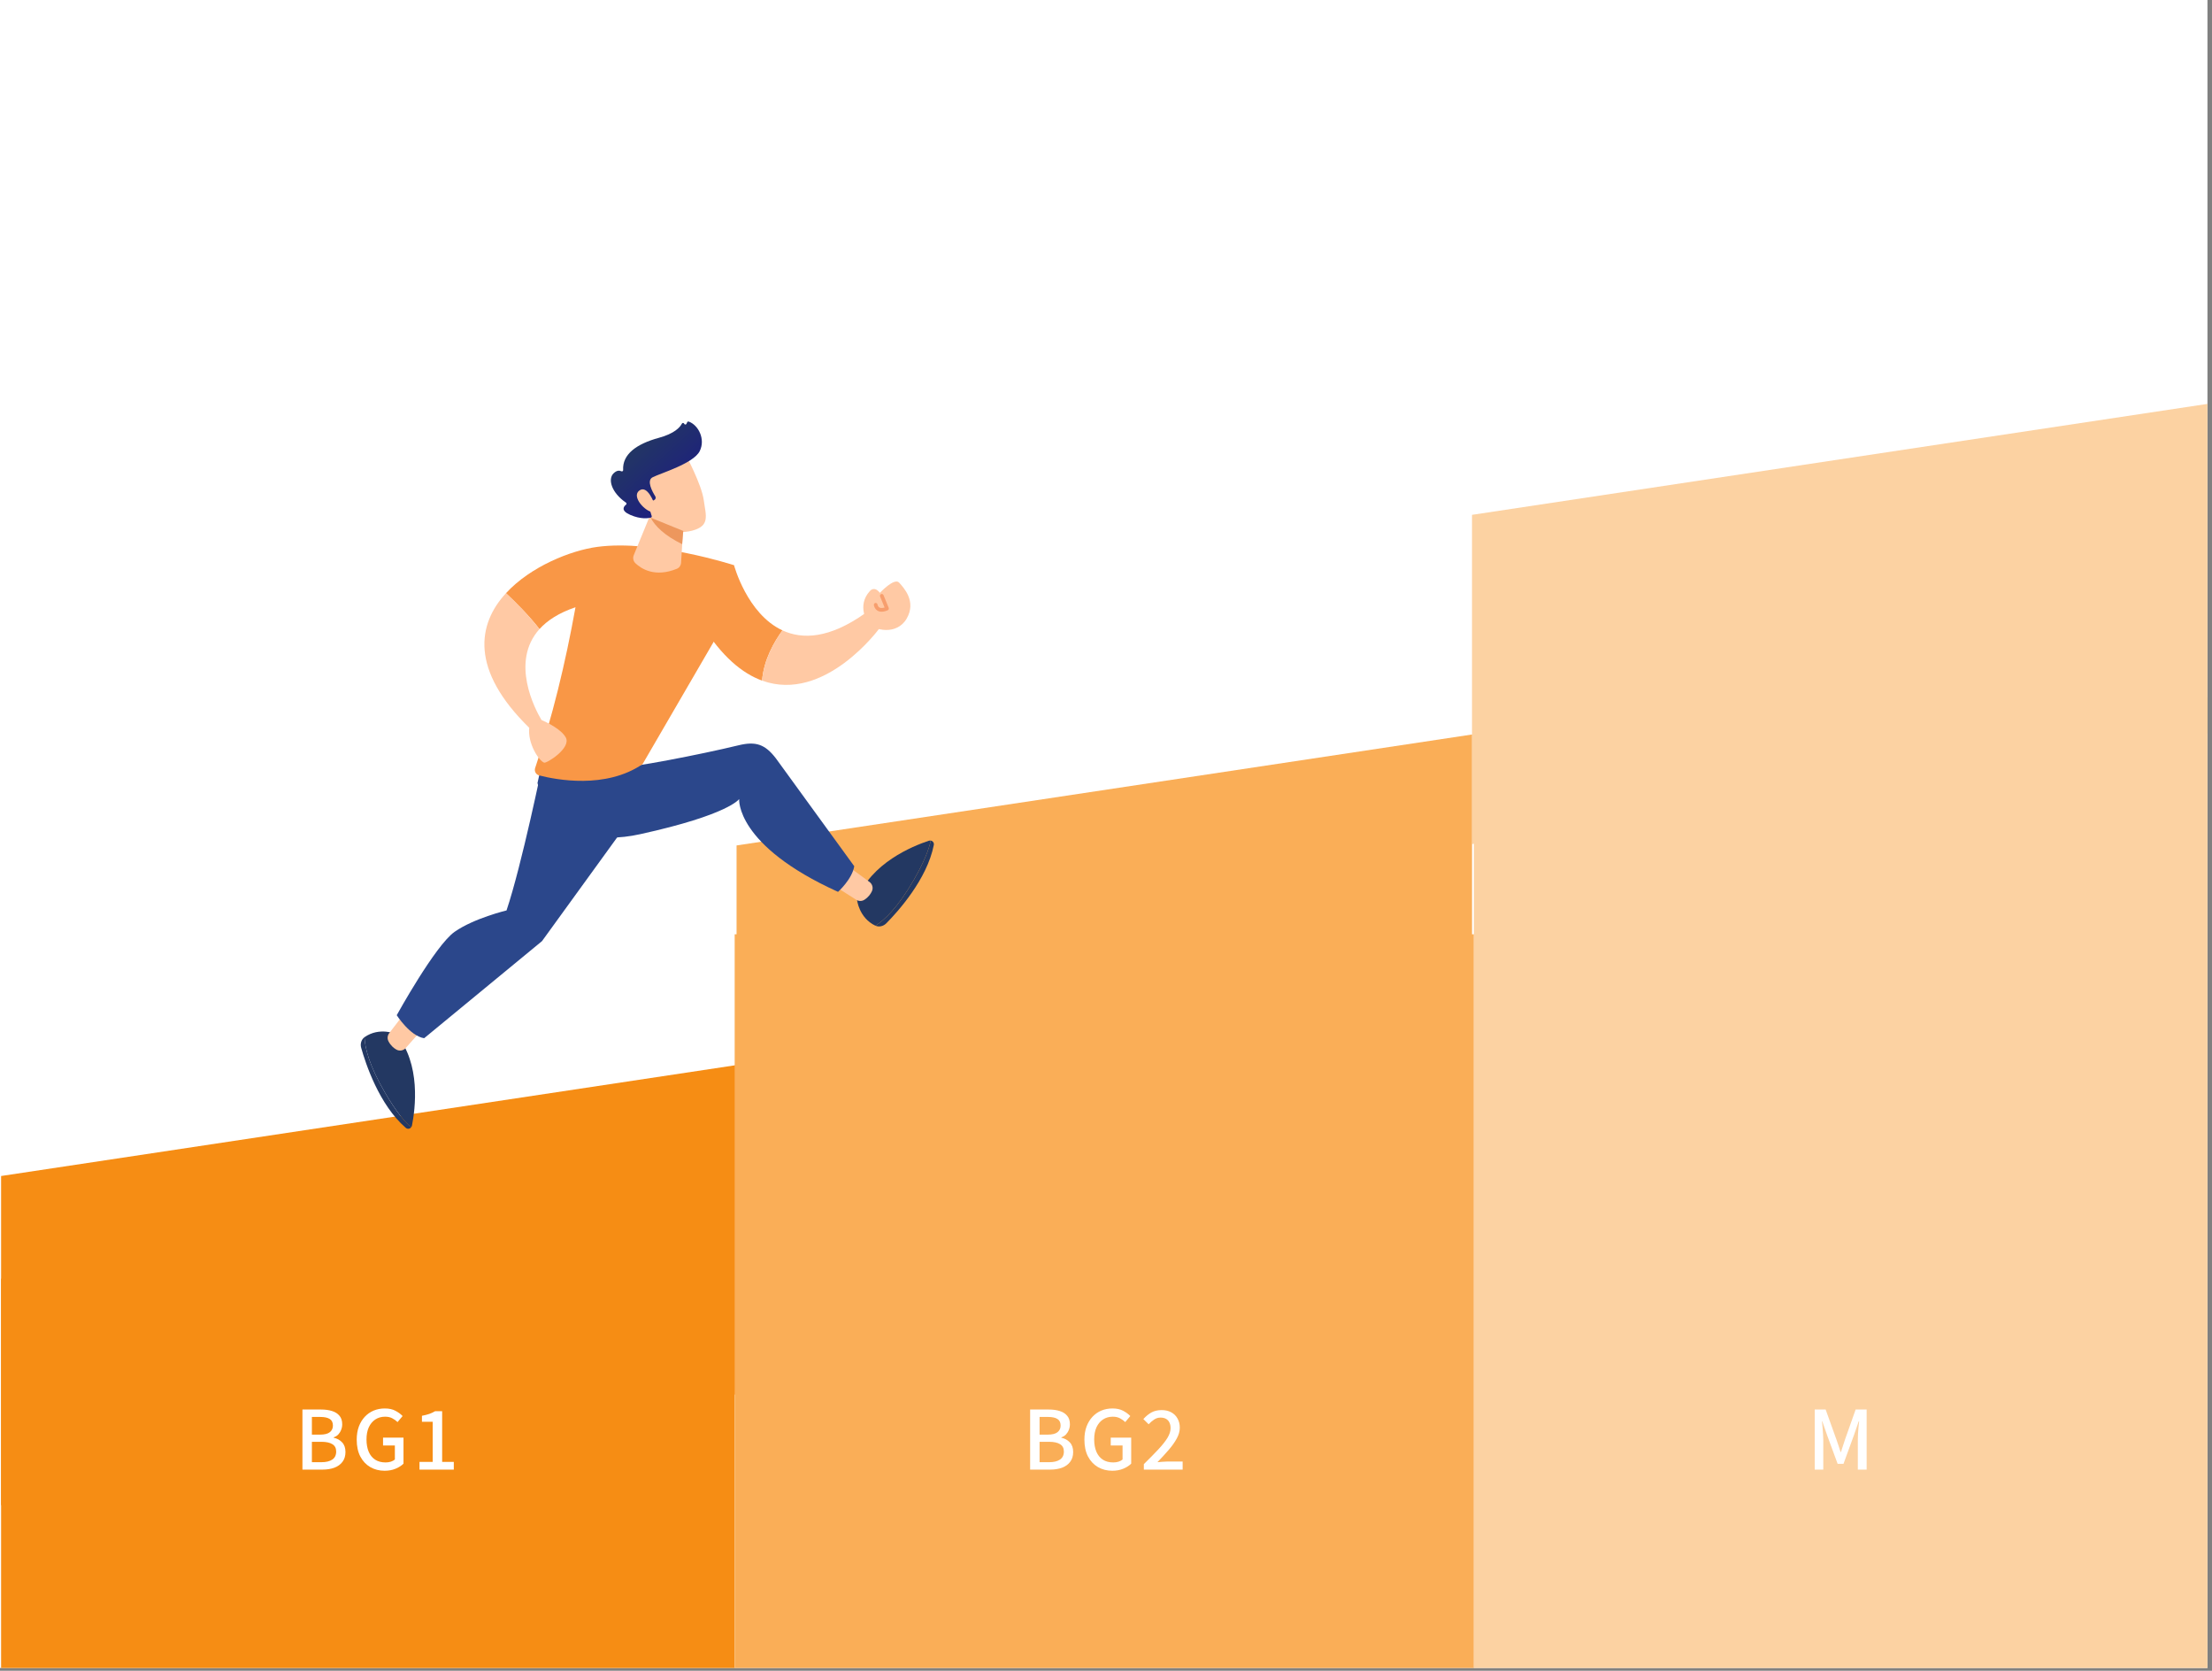 <svg width="392" height="296" viewBox="0 0 392 296" fill="none" xmlns="http://www.w3.org/2000/svg">
<rect x="0" y="0" width="392" height="296" fill="#808080" stroke="none"/>
<g clip-path="url(#clip0_1667_34032)">
<rect width="391.195" height="295.502" fill="white"/>
<path fill-rule="evenodd" clip-rule="evenodd" d="M260.861 149.542L391.195 129.885V71.555L260.861 91.211V149.542Z" fill="#FCD2A2"/>
<path fill-rule="evenodd" clip-rule="evenodd" d="M130.531 208.112V149.781L260.865 130.125V188.456L130.531 208.112Z" fill="#FAAE57"/>
<path fill-rule="evenodd" clip-rule="evenodd" d="M130.529 247.018L0.195 266.674V208.344L130.529 188.688V247.018Z" fill="#F68D14"/>
<rect x="0.195" y="226.523" width="130" height="69" fill="#F68D14"/>
<rect x="130.195" y="165.523" width="131" height="130" fill="#FAAE57"/>
<rect x="261.195" y="123.523" width="130" height="172" fill="#FCD2A2"/>
<path d="M53.596 260.359V249.714H56.904C57.626 249.714 58.267 249.801 58.825 249.974C59.393 250.147 59.836 250.427 60.154 250.812C60.481 251.187 60.645 251.693 60.645 252.328C60.645 252.675 60.583 253.003 60.457 253.311C60.342 253.619 60.173 253.893 59.952 254.134C59.73 254.365 59.456 254.534 59.129 254.64V254.712C59.735 254.837 60.236 255.111 60.631 255.535C61.026 255.949 61.223 256.517 61.223 257.239C61.223 257.942 61.045 258.525 60.688 258.987C60.342 259.449 59.86 259.796 59.244 260.027C58.637 260.249 57.939 260.359 57.15 260.359H53.596ZM55.272 254.163H56.702C57.511 254.163 58.093 254.018 58.45 253.73C58.816 253.441 58.998 253.051 58.998 252.56C58.998 252.011 58.811 251.621 58.435 251.39C58.06 251.149 57.496 251.028 56.745 251.028H55.272V254.163ZM55.272 259.045H56.962C57.79 259.045 58.43 258.891 58.883 258.583C59.345 258.275 59.576 257.798 59.576 257.153C59.576 256.556 59.35 256.122 58.897 255.853C58.454 255.574 57.809 255.434 56.962 255.434H55.272V259.045ZM68.156 260.562C67.212 260.562 66.365 260.345 65.614 259.912C64.872 259.478 64.285 258.852 63.852 258.034C63.428 257.215 63.216 256.224 63.216 255.058C63.216 254.192 63.341 253.417 63.592 252.733C63.852 252.049 64.203 251.471 64.646 251C65.099 250.518 65.623 250.152 66.22 249.902C66.827 249.651 67.487 249.526 68.199 249.526C68.95 249.526 69.581 249.666 70.091 249.945C70.611 250.224 71.03 250.533 71.348 250.87L70.453 251.938C70.183 251.678 69.875 251.457 69.528 251.274C69.181 251.081 68.753 250.985 68.243 250.985C67.588 250.985 67.01 251.149 66.509 251.476C66.018 251.804 65.633 252.266 65.354 252.863C65.084 253.46 64.949 254.177 64.949 255.015C64.949 255.853 65.079 256.58 65.339 257.196C65.599 257.803 65.98 258.27 66.48 258.597C66.981 258.925 67.597 259.088 68.329 259.088C68.657 259.088 68.965 259.045 69.254 258.958C69.552 258.862 69.793 258.732 69.976 258.568V256.084H67.882V254.697H71.507V259.305C71.151 259.661 70.684 259.96 70.106 260.2C69.528 260.441 68.878 260.562 68.156 260.562ZM74.341 260.359V258.987H76.68V251.881H74.774V250.826C75.275 250.73 75.708 250.619 76.074 250.494C76.449 250.359 76.791 250.2 77.099 250.017H78.356V258.987H80.421V260.359H74.341Z" fill="white"/>
<path d="M182.554 260.359V249.714H185.862C186.584 249.714 187.225 249.801 187.783 249.974C188.351 250.147 188.794 250.427 189.112 250.812C189.439 251.187 189.603 251.693 189.603 252.328C189.603 252.675 189.541 253.003 189.415 253.311C189.3 253.619 189.131 253.893 188.91 254.134C188.688 254.365 188.414 254.534 188.086 254.64V254.712C188.693 254.837 189.194 255.111 189.589 255.535C189.983 255.949 190.181 256.517 190.181 257.239C190.181 257.942 190.003 258.525 189.646 258.987C189.3 259.449 188.818 259.796 188.202 260.027C187.595 260.249 186.897 260.359 186.108 260.359H182.554ZM184.23 254.163H185.66C186.469 254.163 187.051 254.018 187.408 253.73C187.774 253.441 187.956 253.051 187.956 252.56C187.956 252.011 187.769 251.621 187.393 251.39C187.018 251.149 186.454 251.028 185.703 251.028H184.23V254.163ZM184.23 259.045H185.92C186.748 259.045 187.388 258.891 187.841 258.583C188.303 258.275 188.534 257.798 188.534 257.153C188.534 256.556 188.308 256.122 187.855 255.853C187.412 255.574 186.767 255.434 185.92 255.434H184.23V259.045ZM197.114 260.562C196.17 260.562 195.323 260.345 194.572 259.912C193.83 259.478 193.243 258.852 192.81 258.034C192.386 257.215 192.174 256.224 192.174 255.058C192.174 254.192 192.299 253.417 192.55 252.733C192.81 252.049 193.161 251.471 193.604 251C194.057 250.518 194.581 250.152 195.178 249.902C195.785 249.651 196.445 249.526 197.157 249.526C197.908 249.526 198.539 249.666 199.049 249.945C199.569 250.224 199.988 250.533 200.306 250.87L199.411 251.938C199.141 251.678 198.833 251.457 198.486 251.274C198.139 251.081 197.711 250.985 197.201 250.985C196.546 250.985 195.968 251.149 195.467 251.476C194.976 251.804 194.591 252.266 194.312 252.863C194.042 253.46 193.907 254.177 193.907 255.015C193.907 255.853 194.037 256.58 194.297 257.196C194.557 257.803 194.938 258.27 195.438 258.597C195.939 258.925 196.555 259.088 197.287 259.088C197.615 259.088 197.923 259.045 198.212 258.958C198.51 258.862 198.751 258.732 198.934 258.568V256.084H196.84V254.697H200.465V259.305C200.109 259.661 199.642 259.96 199.064 260.2C198.486 260.441 197.836 260.562 197.114 260.562ZM202.706 260.359V259.392C203.698 258.419 204.546 257.557 205.248 256.806C205.961 256.045 206.505 255.362 206.881 254.755C207.256 254.139 207.444 253.561 207.444 253.022C207.444 252.637 207.377 252.304 207.242 252.025C207.117 251.746 206.919 251.529 206.65 251.375C206.39 251.221 206.057 251.144 205.653 251.144C205.239 251.144 204.858 251.264 204.512 251.505C204.165 251.736 203.847 252.011 203.559 252.328L202.62 251.404C203.072 250.903 203.549 250.513 204.05 250.234C204.56 249.955 205.167 249.815 205.87 249.815C206.515 249.815 207.078 249.945 207.56 250.205C208.041 250.465 208.412 250.831 208.672 251.303C208.941 251.765 209.076 252.309 209.076 252.935C209.076 253.561 208.898 254.197 208.542 254.842C208.195 255.487 207.723 256.156 207.126 256.849C206.529 257.543 205.86 258.275 205.118 259.045C205.398 259.016 205.691 258.992 206 258.973C206.317 258.944 206.606 258.929 206.866 258.929H209.582V260.359H202.706Z" fill="white"/>
<path d="M321.596 260.359V249.714H323.532L325.467 255.102C325.593 255.448 325.713 255.805 325.829 256.171C325.944 256.527 326.06 256.883 326.175 257.239H326.247C326.373 256.883 326.488 256.527 326.594 256.171C326.71 255.805 326.825 255.448 326.941 255.102L328.847 249.714H330.797V260.359H329.237V255.102C329.237 254.784 329.247 254.432 329.266 254.047C329.295 253.662 329.324 253.272 329.353 252.877C329.391 252.483 329.43 252.126 329.468 251.808H329.396L328.544 254.264L326.695 259.334H325.655L323.792 254.264L322.94 251.808H322.882C322.92 252.126 322.954 252.483 322.983 252.877C323.022 253.272 323.05 253.662 323.07 254.047C323.099 254.432 323.113 254.784 323.113 255.102V260.359H321.596Z" fill="white"/>
</g>
<path d="M105.13 103.545C104.962 103.582 104.781 103.568 104.611 103.496C104.18 103.314 103.744 103.119 103.316 102.916C102.884 102.712 102.7 102.196 102.904 101.765C103.108 101.333 103.623 101.148 104.056 101.352C104.462 101.544 104.876 101.73 105.285 101.903C105.725 102.089 105.931 102.597 105.745 103.037C105.631 103.306 105.396 103.488 105.13 103.545Z" fill="#91B3FA"/>
<path d="M130.08 100.13L124.405 110.686C127.924 116.333 131.559 119.309 135.052 120.577C135.347 116.852 137.239 113.622 138.665 111.679C132.378 108.765 130.08 100.13 130.08 100.13Z" fill="#F99746"/>
<path d="M153.309 108.65C146.973 113.15 142.192 113.315 138.665 111.68C137.24 113.623 135.348 116.852 135.053 120.578C146.159 124.609 155.839 111.33 155.839 111.33L153.309 108.65Z" fill="#FFC9A4"/>
<path d="M153.815 110.337C153.815 110.337 151.755 107.351 154.141 104.727C154.141 104.727 154.896 103.706 155.929 105.028C155.929 105.028 158.502 102.269 159.347 103.224C160.193 104.178 162.421 106.53 160.69 109.569C158.939 112.642 154.812 111.681 153.815 110.337Z" fill="#FFC9A4"/>
<path d="M156.407 108.364C156.141 108.386 155.853 108.36 155.588 108.232C155.331 108.107 154.996 107.829 154.865 107.215C154.828 107.038 154.94 106.865 155.117 106.827C155.292 106.791 155.467 106.902 155.504 107.079C155.566 107.368 155.686 107.553 155.872 107.643C156.131 107.77 156.496 107.71 156.764 107.628L155.967 105.681C155.898 105.514 155.978 105.323 156.145 105.255C156.312 105.186 156.503 105.267 156.571 105.434L157.494 107.689C157.559 107.848 157.49 108.03 157.336 108.106C157.271 108.138 156.875 108.325 156.407 108.364Z" fill="#F79E6D"/>
<path d="M64.591 183.756C64.041 184.153 63.806 184.912 64.004 185.62C64.783 188.406 67.192 195.736 71.898 199.802C72.209 200.071 72.624 200.01 72.854 199.726C71.66 198.673 70.135 196.83 68.266 193.641C65.394 188.738 64.679 185.627 64.591 183.756Z" fill="#233862"/>
<path d="M70.183 183.183C70.183 183.183 67.26 181.894 64.609 183.74C64.602 183.744 64.597 183.75 64.591 183.755C64.678 185.626 65.394 188.737 68.266 193.639C70.135 196.829 71.659 198.672 72.853 199.725C72.926 199.635 72.981 199.523 73.008 199.391C73.587 196.493 74.653 188.484 70.183 183.183Z" fill="#233862"/>
<path d="M74.238 183.022L71.905 185.665C71.493 186.132 70.811 186.259 70.265 185.958C69.788 185.696 69.245 185.247 68.844 184.478C68.603 184.017 68.654 183.456 68.971 183.043L71.269 180.049C71.818 179.334 72.902 179.354 73.423 180.089L74.326 181.362C74.685 181.868 74.649 182.556 74.238 183.022Z" fill="#FFC9A4"/>
<path d="M155.145 163.998C155.762 164.28 156.538 164.109 157.055 163.587C159.092 161.533 164.274 155.816 165.483 149.714C165.563 149.312 165.305 148.981 164.944 148.922C164.619 150.48 163.77 152.716 161.921 155.917C159.079 160.837 156.728 162.997 155.145 163.998Z" fill="#233862"/>
<path d="M151.882 159.421C151.882 159.421 152.207 162.6 155.122 163.992C155.129 163.996 155.137 163.997 155.144 164C156.727 163 159.078 160.84 161.92 155.92C163.77 152.719 164.618 150.483 164.943 148.925C164.829 148.906 164.705 148.913 164.577 148.955C161.771 149.884 154.282 152.916 151.882 159.421Z" fill="#233862"/>
<path d="M151.25 154.164L154.091 156.251C154.593 156.62 154.78 157.288 154.529 157.858C154.311 158.356 153.912 158.938 153.182 159.406C152.744 159.687 152.181 159.687 151.741 159.408L148.554 157.386C147.793 156.903 147.716 155.822 148.402 155.237L149.588 154.225C150.061 153.821 150.749 153.796 151.25 154.164Z" fill="#FFC9A4"/>
<path d="M96.163 135.242C96.163 135.242 92.461 153.279 89.764 161.295C89.764 161.295 83.997 162.673 80.558 165.086C77.119 167.499 70.307 179.855 70.307 179.855C70.307 179.855 72.662 183.546 75.165 183.934L96.053 166.729L112.031 144.683L110.397 135.21L96.163 135.242Z" fill="#2B478B"/>
<path d="M96.364 133.773L95.253 138.72C95.253 138.72 97.689 151.245 113.447 147.786C129.204 144.328 130.991 141.56 130.991 141.56C130.991 141.56 130.279 149.748 148.512 158.003C148.512 158.003 150.994 155.784 151.388 153.465L137.502 134.355C135.583 131.857 133.95 131.293 130.889 132.036C124.121 133.679 111.397 136.146 109.426 135.976L96.364 133.773Z" fill="#2B478B"/>
<path d="M105.825 96.89C101.2 97.513 94.044 100.331 89.665 105.092C91.257 106.579 93.717 109.008 95.604 111.453C96.981 109.926 99.029 108.58 101.986 107.58C100.188 117.554 97.877 127.106 94.836 136.059C94.646 136.62 94.966 137.223 95.539 137.371C98.533 138.142 107.314 139.842 113.872 135.381L127.31 112.264C128.756 109.778 129.61 106.992 129.807 104.123L130.081 100.132C130.081 100.132 115.901 95.533 105.825 96.89Z" fill="#F99746"/>
<path d="M100.257 130.638C99.472 129.229 97.088 128.05 95.956 127.552C94.852 125.687 90.362 117.262 95.605 111.448C93.718 109.003 91.258 106.574 89.666 105.087C84.615 110.579 83.271 118.658 93.787 128.937C93.491 131.709 95.464 134.744 96.425 135.113C96.868 135.282 101.301 132.51 100.257 130.638Z" fill="#FFC9A4"/>
<path d="M115.646 90.227L112.31 98.361C112.106 98.857 112.226 99.426 112.616 99.794C113.671 100.789 116.096 102.345 119.957 100.763C120.383 100.589 120.666 100.179 120.694 99.719L121.142 92.547L115.646 90.227Z" fill="#FFC9A4"/>
<path d="M121.538 80.61C121.538 80.61 124.323 85.786 124.715 88.592C125.106 91.397 125.866 93.176 122.654 94.015C119.442 94.854 116.561 93.459 114.84 90.775C114.84 90.775 112.149 86.642 112.524 84.827C112.899 83.011 121.538 80.61 121.538 80.61Z" fill="#FFC9A4"/>
<path d="M121.091 94.066C121.091 94.066 121.007 94.763 120.886 96.407C117.751 94.872 116.064 93.185 115.3 91.711L121.091 94.066Z" fill="#ED975D"/>
<path d="M115.785 88.669L115.963 88.572C116.191 88.448 116.268 88.158 116.131 87.939C115.597 87.089 114.532 85.129 115.65 84.558C117.09 83.822 122.899 82.124 123.999 79.922C125.057 77.805 123.755 75.294 122.061 74.69C121.948 74.649 121.823 74.699 121.776 74.81L121.661 75.079C121.583 75.263 121.32 75.257 121.249 75.071C121.18 74.891 120.933 74.876 120.845 75.047C120.506 75.707 119.532 76.812 116.747 77.57C112.787 78.646 110.264 80.495 110.43 83.279C110.44 83.456 110.261 83.57 110.102 83.49C109.79 83.334 109.308 83.289 108.717 83.876C107.691 84.896 108.343 87.267 110.929 89.047C111.051 89.131 111.066 89.311 110.948 89.402C110.533 89.725 109.935 90.459 111.706 91.224C113.537 92.015 114.84 91.829 115.337 91.704C115.461 91.673 115.532 91.545 115.494 91.423L114.753 89.026C114.711 88.89 114.805 88.75 114.946 88.739L115.785 88.669Z" fill="url(#paint0_linear_1667_34032)"/>
<path d="M115.928 89.176C115.928 89.176 114.751 85.819 113.293 86.909C111.835 87.999 114.411 90.687 115.658 90.712L115.928 89.176Z" fill="#FFC9A4"/>
<defs>
<linearGradient id="paint0_linear_1667_34032" x1="112.338" y1="77.988" x2="126.12" y2="92.978" gradientUnits="userSpaceOnUse">
<stop stop-color="#233862"/>
<stop offset="1" stop-color="#1A0F91"/>
</linearGradient>
<clipPath id="clip0_1667_34032">
<rect width="391.195" height="295.502" fill="white"/>
</clipPath>
</defs>
</svg>
